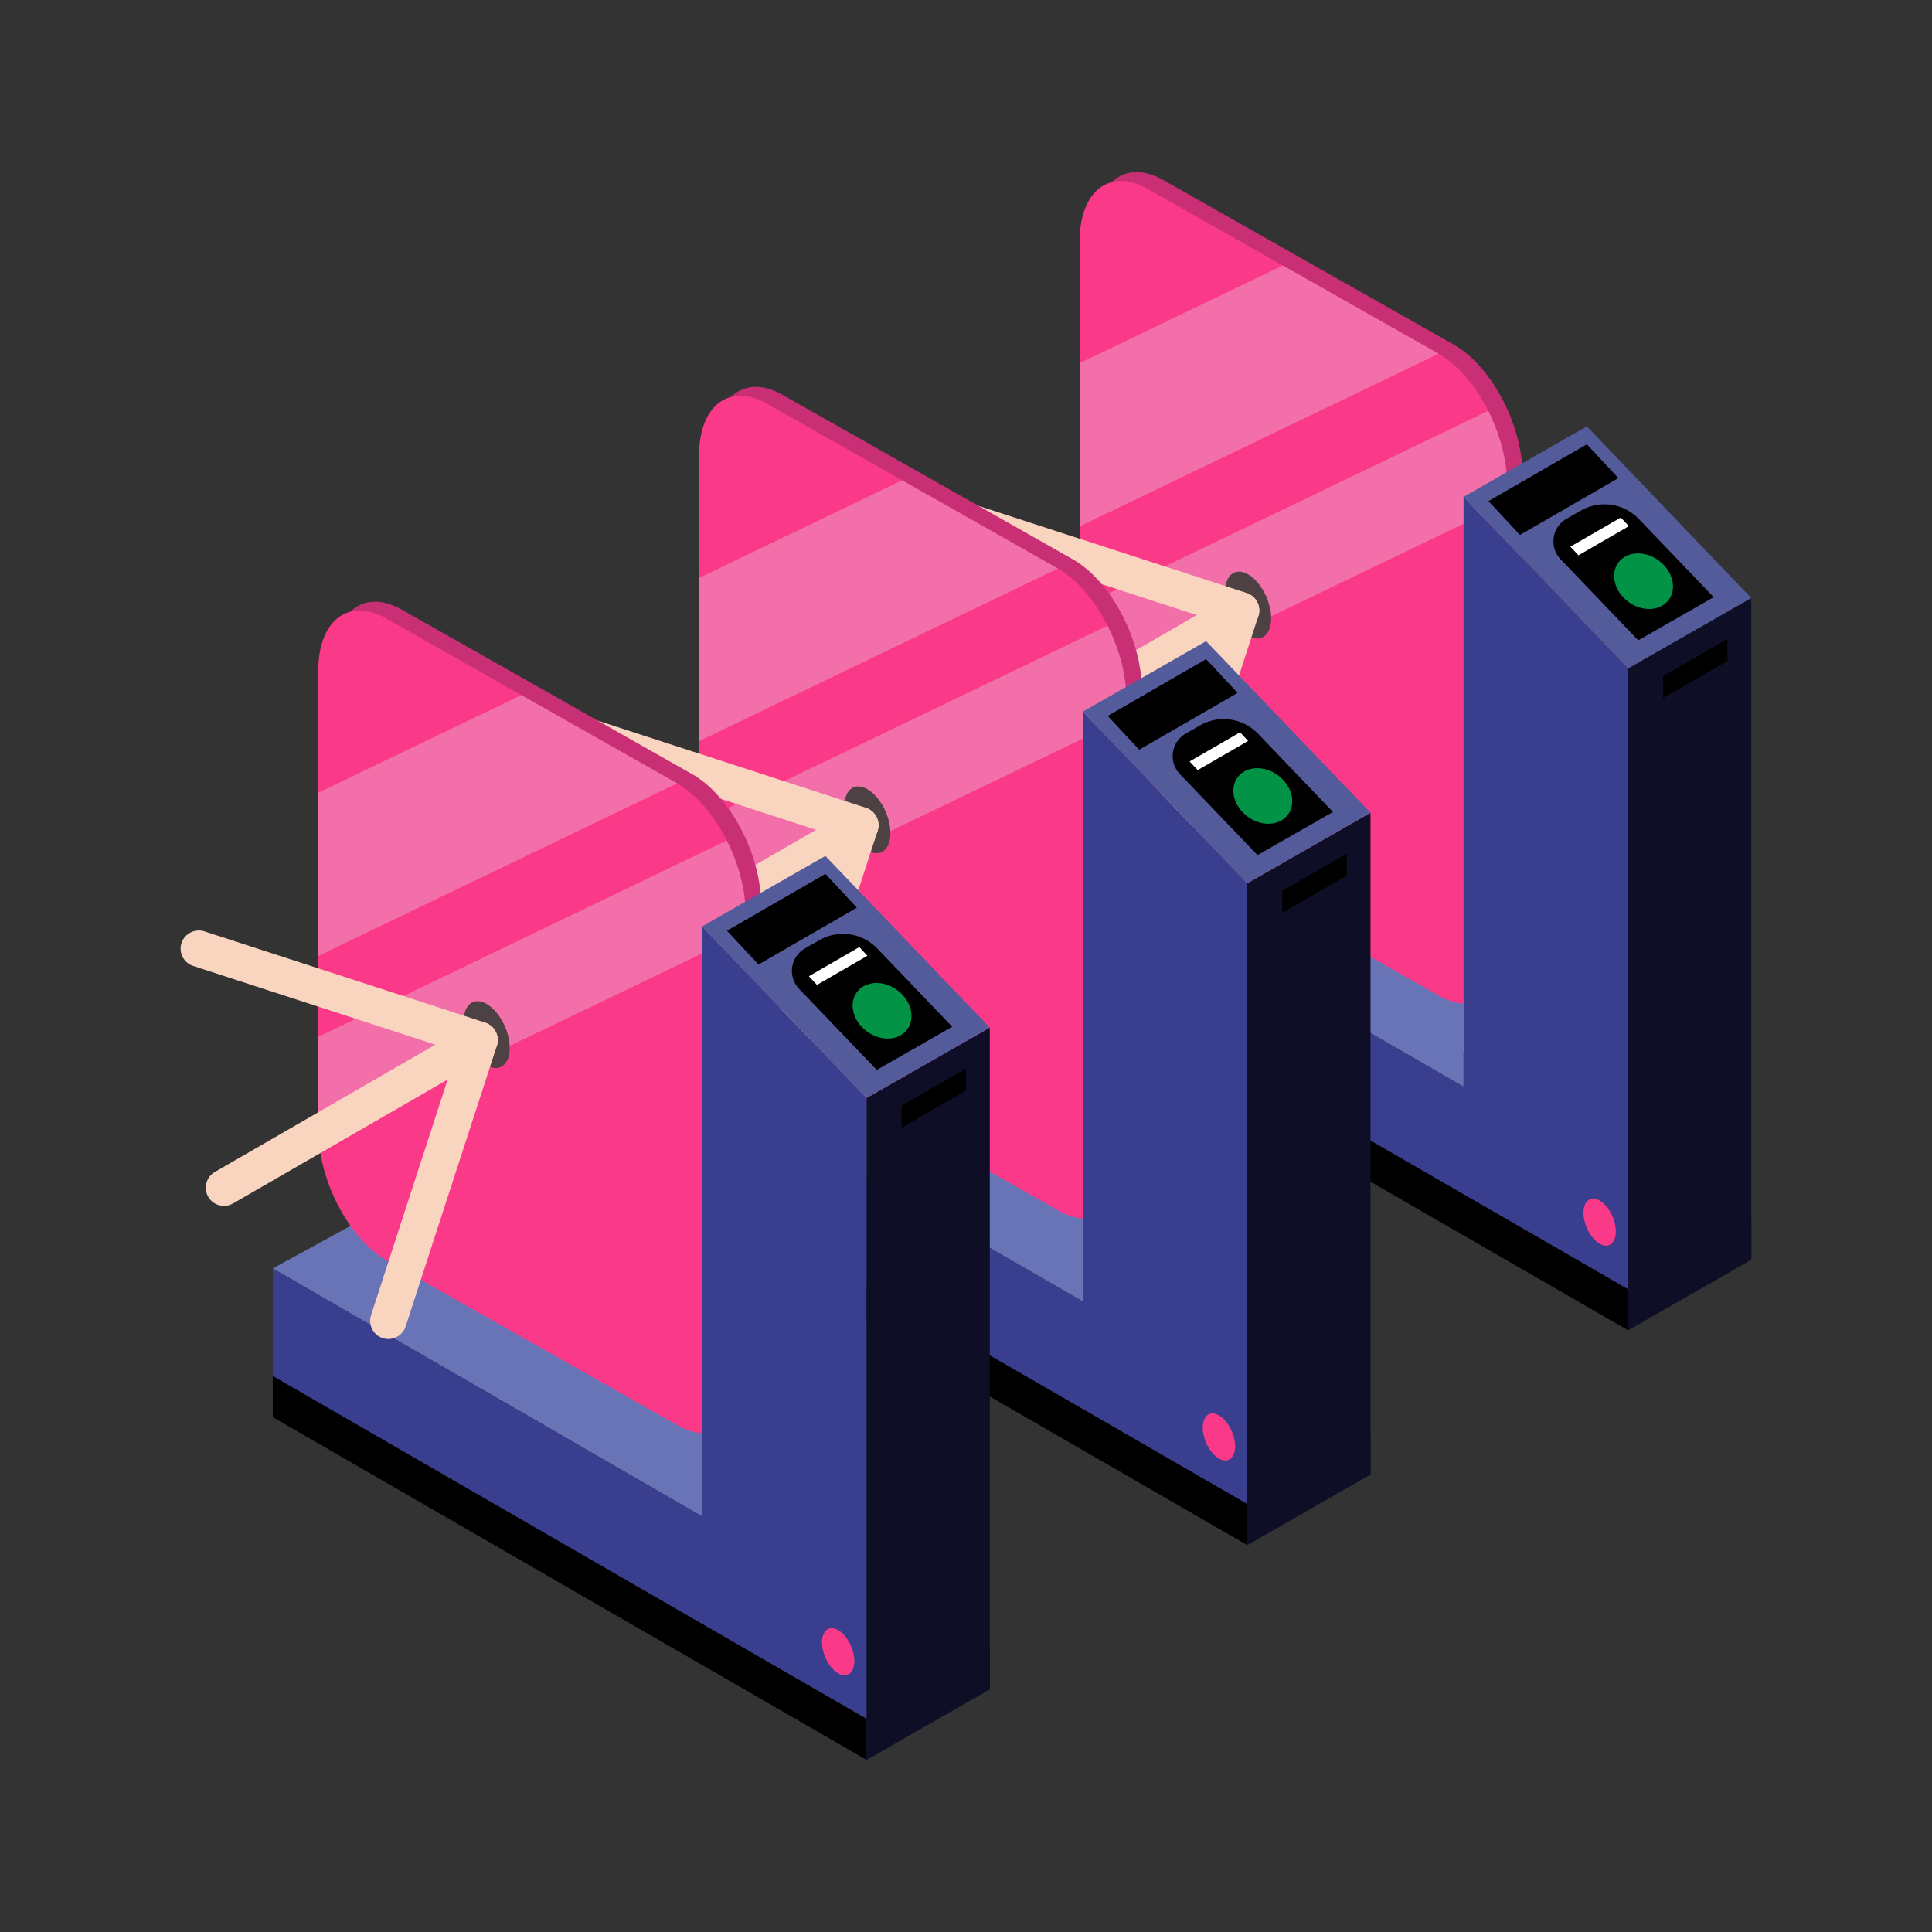 <?xml version="1.0" encoding="UTF-8"?>
<svg id="others" xmlns="http://www.w3.org/2000/svg" viewBox="0 0 560 560">
  <rect x="0" y="0" width="560" height="560" fill="#333333" stroke="none"/>
  <defs>
    <style>
      .cls-1 {
        fill: #0e0f27;
      }

      .cls-2 {
        fill: #029346;
      }

      .cls-3 {
        fill: #fa3a88;
      }

      .cls-4 {
        fill: #393f8e;
      }

      .cls-5 {
        fill: #fff;
      }

      .cls-6 {
        fill: #6974b7;
      }

      .cls-7 {
        fill: #dfebf7;
        isolation: isolate;
        opacity: .3;
      }

      .cls-8 {
        fill: #535b9b;
      }

      .cls-9 {
        fill: #f9d5c0;
      }

      .cls-10 {
        fill: #c92f75;
      }

      .cls-11 {
        fill: #4d4143;
      }

      .cls-12 {
        fill: #ccbbba;
      }
    </style>
  </defs>
  <g>
    <polygon class="cls-12" points="458.96 293.27 336.94 222.83 336.94 254.79 458.96 325.24 458.96 293.27"/>
    <polygon class="cls-6" points="336.94 222.83 299.77 243.14 424.22 314.99 424.22 273.22 336.94 222.83"/>
    <path class="cls-10" d="M421.5,285.98l-84.19-47.7c-10.96-6.33-19.84-23.3-19.84-37.91V67.26c0-14.61,8.88-21.32,19.84-15l84.19,47.7c10.96,6.33,19.84,23.3,19.84,37.91v133.11c0,14.61-8.88,21.32-19.84,15Z"/>
    <path class="cls-3" d="M431.38,119.1c-3.61-7.16-8.71-13.29-14.38-16.56l-45.16-25.58-39.04-22.12c-10.96-6.33-19.84.39-19.84,15v133.11c0,.77.04,1.55.09,2.33.87,14.04,9.37,29.58,19.75,35.57l84.19,47.7c10.96,6.33,19.84-.39,19.84-15v-133.11c0-7.06-2.09-14.65-5.46-21.34Z"/>
    <polygon class="cls-7" points="371.85 76.95 312.97 105.26 312.97 152.56 417.01 102.53 371.85 76.95"/>
    <path class="cls-7" d="M436.85,140.44c0-7.06-2.08-14.65-5.46-21.35l-118.41,56.94v26.91c0,.77.04,1.55.09,2.33l123.79-59.52v-5.31h0Z"/>
    <polygon class="cls-1" points="507.61 365.16 471.87 385.6 471.87 193.77 507.61 173.33 507.61 365.16"/>
    <polygon class="cls-4" points="471.87 385.6 424.22 358.09 424.22 144.02 471.87 193.77 471.87 385.6"/>
    <polygon class="cls-8" points="424.22 144.02 459.96 123.58 507.61 173.33 471.87 193.77 424.22 144.02"/>
    <path d="M454.05,150.38l4.2-2.4c5.47-3.13,12.38-2.13,16.74,2.42l21.74,22.69-21.87,12.51-22.51-23.49c-3.38-3.53-2.55-9.3,1.7-11.73Z"/>
    <polygon points="482.04 202.35 500.72 191.57 500.72 185.18 482.04 195.96 482.04 202.35"/>
    <path class="cls-2" d="M483.69,173.87c-2.45,3.3-7.7,3.55-11.73.56-4.03-2.99-5.31-8.09-2.87-11.38,2.45-3.3,7.69-3.55,11.73-.56,4.03,2.99,5.31,8.09,2.87,11.38Z"/>
    <polygon points="469.09 138.58 440.57 155.05 431.44 145.26 459.96 128.79 469.09 138.58"/>
    <polygon class="cls-5" points="472.14 152.51 457.52 160.96 455.18 158.45 469.8 150.01 472.14 152.51"/>
    <polygon class="cls-4" points="299.77 243.14 299.77 275.11 470.15 373.48 470.15 341.51 299.77 243.14"/>
    <path class="cls-3" d="M468.36,356.96c0,3.46-2.1,5.05-4.69,3.55-2.59-1.5-4.69-5.51-4.69-8.97s2.1-5.05,4.69-3.55c2.59,1.5,4.69,5.51,4.69,8.97Z"/>
    <polygon points="299.77 274.31 299.77 286.24 471.87 385.6 471.87 373.67 299.77 274.31"/>
    <polygon class="cls-1" points="507.64 353.01 471.85 373.67 471.85 385.6 507.64 364.94 507.64 353.01"/>
    <path class="cls-11" d="M368.45,179.22c0,4.91-2.98,7.17-6.67,5.04-3.68-2.13-6.67-7.83-6.67-12.74s2.98-7.17,6.67-5.04c3.68,2.13,6.67,7.83,6.67,12.74Z"/>
    <g>
      <path class="cls-9" d="M362.36,181.53l-74.09,42.78c-2.51,1.45-5.75.58-7.2-1.93-1.45-2.51-.58-5.75,1.93-7.2l74.09-42.78c2.51-1.45,5.75-.58,7.2,1.93,1.45,2.51.58,5.75-1.93,7.2Z"/>
      <path class="cls-9" d="M364.73,178.59l-26.44,81.37c-.9,2.76-3.89,4.28-6.64,3.39-2.76-.9-4.28-3.89-3.39-6.64l26.44-81.37c.9-2.76,3.89-4.28,6.64-3.39,2.76.9,4.28,3.89,3.39,6.64Z"/>
      <path class="cls-9" d="M358.09,181.91l-81.37-26.44c-2.76-.9-4.28-3.89-3.39-6.64.9-2.76,3.89-4.28,6.64-3.39l81.37,26.44c2.76.9,4.28,3.89,3.39,6.64-.9,2.76-3.89,4.28-6.64,3.39Z"/>
    </g>
  </g>
  <g>
    <polygon class="cls-12" points="348.6 355.53 226.58 285.09 226.58 317.05 348.6 387.5 348.6 355.53"/>
    <polygon class="cls-6" points="226.58 285.09 189.42 305.4 313.86 377.25 313.86 335.48 226.58 285.09"/>
    <path class="cls-10" d="M311.14,348.24l-84.19-47.7c-10.96-6.33-19.84-23.3-19.84-37.91v-133.11c0-14.61,8.88-21.32,19.84-15l84.19,47.7c10.96,6.33,19.84,23.3,19.84,37.91v133.11c0,14.61-8.88,21.32-19.84,15Z"/>
    <path class="cls-3" d="M321.03,181.36c-3.61-7.16-8.71-13.29-14.38-16.56l-45.16-25.58-39.04-22.12c-10.96-6.33-19.84.39-19.84,15v133.11c0,.77.04,1.55.09,2.33.87,14.04,9.37,29.58,19.75,35.57l84.19,47.7c10.96,6.33,19.84-.39,19.84-15v-133.11c0-7.06-2.09-14.65-5.46-21.34Z"/>
    <polygon class="cls-7" points="261.49 139.21 202.62 167.52 202.62 214.82 306.65 164.79 261.49 139.21"/>
    <path class="cls-7" d="M326.49,202.7c0-7.06-2.08-14.65-5.46-21.35l-118.41,56.94v26.91c0,.77.04,1.55.09,2.33l123.79-59.52v-5.31h0Z"/>
    <polygon class="cls-1" points="397.25 427.42 361.51 447.86 361.51 256.03 397.25 235.59 397.25 427.42"/>
    <polygon class="cls-4" points="361.51 447.86 313.86 420.35 313.86 206.28 361.51 256.03 361.51 447.86"/>
    <polygon class="cls-8" points="313.86 206.28 349.6 185.84 397.25 235.59 361.51 256.03 313.86 206.28"/>
    <path d="M343.69,212.64l4.2-2.4c5.47-3.13,12.38-2.13,16.74,2.42l21.74,22.69-21.87,12.51-22.51-23.49c-3.38-3.53-2.55-9.3,1.7-11.73Z"/>
    <polygon points="371.68 264.61 390.36 253.83 390.36 247.44 371.68 258.22 371.68 264.61"/>
    <path class="cls-2" d="M373.33,236.13c-2.45,3.3-7.7,3.55-11.73.56-4.03-2.99-5.31-8.09-2.87-11.38,2.45-3.3,7.69-3.55,11.73-.56,4.03,2.99,5.31,8.09,2.87,11.38Z"/>
    <polygon points="358.73 200.84 330.21 217.31 321.08 207.52 349.6 191.05 358.73 200.84"/>
    <polygon class="cls-5" points="361.78 214.77 347.16 223.22 344.82 220.71 359.44 212.26 361.78 214.77"/>
    <polygon class="cls-4" points="189.42 305.4 189.42 337.37 359.79 435.74 359.79 403.77 189.42 305.4"/>
    <path class="cls-3" d="M358,419.22c0,3.46-2.1,5.05-4.69,3.55-2.59-1.5-4.69-5.51-4.69-8.97s2.1-5.05,4.69-3.55c2.59,1.5,4.69,5.51,4.69,8.97Z"/>
    <polygon points="189.42 336.57 189.42 348.5 361.51 447.86 361.51 435.93 189.42 336.57"/>
    <polygon class="cls-1" points="397.28 415.27 361.49 435.93 361.49 447.86 397.28 427.2 397.28 415.27"/>
    <path class="cls-11" d="M258.09,241.48c0,4.91-2.98,7.17-6.67,5.04-3.68-2.13-6.67-7.83-6.67-12.74s2.98-7.17,6.67-5.04c3.68,2.13,6.67,7.83,6.67,12.74Z"/>
    <g>
      <path class="cls-9" d="M252,243.79l-74.09,42.78c-2.51,1.45-5.75.58-7.2-1.93-1.45-2.51-.58-5.75,1.93-7.2l74.09-42.78c2.51-1.45,5.75-.58,7.2,1.93,1.45,2.51.58,5.75-1.93,7.2Z"/>
      <path class="cls-9" d="M254.37,240.85l-26.44,81.37c-.9,2.76-3.89,4.28-6.64,3.39-2.76-.9-4.28-3.89-3.39-6.64l26.44-81.37c.9-2.76,3.89-4.28,6.64-3.39,2.76.9,4.28,3.89,3.39,6.64Z"/>
      <path class="cls-9" d="M247.73,244.17l-81.37-26.44c-2.76-.9-4.28-3.89-3.39-6.64.9-2.76,3.89-4.28,6.64-3.39l81.37,26.44c2.76.9,4.28,3.89,3.39,6.64-.9,2.76-3.89,4.28-6.64,3.39Z"/>
    </g>
  </g>
  <g>
    <polygon class="cls-12" points="238.24 417.79 116.22 347.35 116.22 379.31 238.24 449.76 238.24 417.79"/>
    <polygon class="cls-6" points="116.22 347.35 79.06 367.66 203.5 439.51 203.5 397.74 116.22 347.35"/>
    <path class="cls-10" d="M200.78,410.5l-84.19-47.7c-10.96-6.33-19.84-23.3-19.84-37.91v-133.11c0-14.61,8.88-21.32,19.84-15l84.19,47.7c10.96,6.33,19.84,23.3,19.84,37.91v133.11c0,14.61-8.88,21.32-19.84,15Z"/>
    <path class="cls-3" d="M210.67,243.62c-3.61-7.16-8.71-13.29-14.38-16.56l-45.16-25.58-39.04-22.12c-10.96-6.33-19.84.39-19.84,15v133.11c0,.77.04,1.55.09,2.33.87,14.04,9.37,29.58,19.75,35.57l84.19,47.7c10.96,6.33,19.84-.39,19.84-15v-133.11c0-7.06-2.09-14.65-5.46-21.34Z"/>
    <polygon class="cls-7" points="151.13 201.47 92.26 229.78 92.26 277.08 196.29 227.05 151.13 201.47"/>
    <path class="cls-7" d="M216.13,264.96c0-7.06-2.08-14.65-5.46-21.35l-118.41,56.94v26.91c0,.77.04,1.55.09,2.33l123.79-59.52v-5.31h0Z"/>
    <polygon class="cls-1" points="286.9 489.68 251.15 510.12 251.15 318.28 286.9 297.85 286.9 489.68"/>
    <polygon class="cls-4" points="251.15 510.12 203.5 482.61 203.5 268.54 251.15 318.28 251.15 510.12"/>
    <polygon class="cls-8" points="203.5 268.54 239.24 248.1 286.9 297.85 251.15 318.28 203.5 268.54"/>
    <path d="M233.33,274.9l4.2-2.4c5.47-3.13,12.38-2.13,16.74,2.42l21.74,22.69-21.87,12.51-22.51-23.49c-3.38-3.53-2.55-9.3,1.7-11.73Z"/>
    <polygon points="261.32 326.87 280 316.09 280 309.7 261.32 320.48 261.32 326.87"/>
    <path class="cls-2" d="M262.97,298.39c-2.45,3.3-7.7,3.55-11.73.56-4.03-2.99-5.31-8.09-2.87-11.38,2.45-3.3,7.69-3.55,11.73-.56,4.03,2.99,5.31,8.09,2.87,11.38Z"/>
    <polygon points="248.37 263.1 219.85 279.57 210.72 269.78 239.25 253.31 248.37 263.1"/>
    <polygon class="cls-5" points="251.42 277.03 236.8 285.48 234.46 282.97 249.08 274.52 251.42 277.03"/>
    <polygon class="cls-4" points="79.06 367.66 79.06 399.63 249.43 498 249.43 466.03 79.06 367.66"/>
    <path class="cls-3" d="M247.64,481.48c0,3.46-2.1,5.05-4.69,3.55-2.59-1.5-4.69-5.51-4.69-8.97s2.1-5.05,4.69-3.55c2.59,1.5,4.69,5.51,4.69,8.97Z"/>
    <polygon points="79.06 398.83 79.06 410.76 251.15 510.12 251.15 498.19 79.06 398.83"/>
    <polygon class="cls-1" points="286.92 477.53 251.13 498.19 251.13 510.12 286.92 489.46 286.92 477.53"/>
    <path class="cls-11" d="M147.74,303.74c0,4.91-2.98,7.17-6.67,5.04-3.68-2.13-6.67-7.83-6.67-12.74s2.98-7.17,6.67-5.04c3.68,2.13,6.67,7.83,6.67,12.74Z"/>
    <g>
      <path class="cls-9" d="M141.64,306.05l-74.09,42.78c-2.51,1.45-5.75.58-7.2-1.93-1.45-2.51-.58-5.75,1.93-7.2l74.09-42.78c2.51-1.45,5.75-.58,7.2,1.93,1.45,2.51.58,5.75-1.93,7.2Z"/>
      <path class="cls-9" d="M144.02,303.11l-26.44,81.37c-.9,2.76-3.89,4.28-6.64,3.39-2.76-.9-4.28-3.89-3.39-6.64l26.44-81.37c.9-2.76,3.89-4.28,6.64-3.39,2.76.9,4.28,3.89,3.39,6.64Z"/>
      <path class="cls-9" d="M137.37,306.43l-81.37-26.44c-2.76-.9-4.28-3.89-3.39-6.64.9-2.76,3.89-4.28,6.64-3.39l81.37,26.44c2.76.9,4.28,3.89,3.39,6.64-.9,2.76-3.89,4.28-6.64,3.39Z"/>
    </g>
  </g>
</svg>